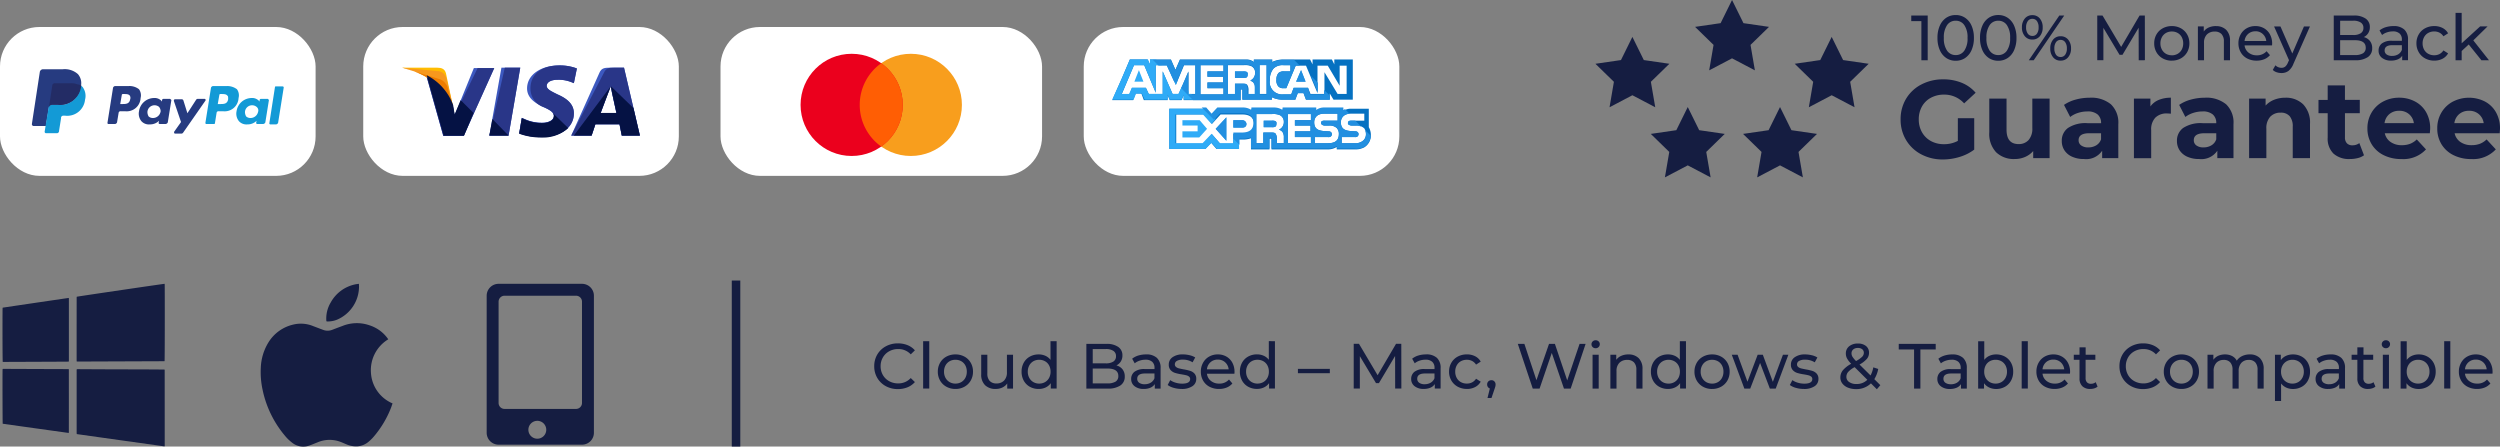 <svg xmlns="http://www.w3.org/2000/svg" width="380.166" height="67.906" viewBox="0 0 380.166 67.906">
  <rect x="0" y="0" width="380.166" height="67.906" fill="#808080" stroke="none"/>
  <g id="Group_33022" data-name="Group 33022" transform="translate(-762.527 -4550.773)">
    <rect id="Rectangle_23331" data-name="Rectangle 23331" width="47.992" height="22.638" rx="6" transform="translate(762.527 4554.878)" fill="#fff"/>
    <rect id="Rectangle_23332" data-name="Rectangle 23332" width="47.992" height="22.638" rx="6" transform="translate(817.763 4554.878)" fill="#fff"/>
    <rect id="Rectangle_23333" data-name="Rectangle 23333" width="48.897" height="22.638" rx="6" transform="translate(872.093 4554.878)" fill="#fff"/>
    <rect id="Rectangle_23334" data-name="Rectangle 23334" width="47.992" height="22.638" rx="6" transform="translate(927.328 4554.878)" fill="#fff"/>
    <path id="Path_13011" data-name="Path 13011" d="M-186.465-3.928a3.752,3.752,0,0,1-1.84-.451,3.322,3.322,0,0,1-1.286-1.243,3.444,3.444,0,0,1-.466-1.782,3.444,3.444,0,0,1,.466-1.782,3.313,3.313,0,0,1,1.291-1.243,3.78,3.78,0,0,1,1.845-.451,3.85,3.85,0,0,1,1.456.267,2.981,2.981,0,0,1,1.126.791l-.631.612a2.532,2.532,0,0,0-1.913-.806,2.771,2.771,0,0,0-1.369.34,2.464,2.464,0,0,0-.956.937,2.622,2.622,0,0,0-.345,1.335,2.622,2.622,0,0,0,.345,1.335,2.464,2.464,0,0,0,.956.937,2.771,2.771,0,0,0,1.369.34,2.537,2.537,0,0,0,1.913-.816l.631.612A3.02,3.02,0,0,1-185-4.2,3.826,3.826,0,0,1-186.465-3.928Zm3.845-7.282h.932v7.2h-.932Zm4.913,7.262a2.79,2.79,0,0,1-1.379-.34,2.464,2.464,0,0,1-.956-.937,2.66,2.66,0,0,1-.345-1.354,2.66,2.66,0,0,1,.345-1.354,2.43,2.43,0,0,1,.956-.932,2.822,2.822,0,0,1,1.379-.335,2.8,2.8,0,0,1,1.374.335,2.439,2.439,0,0,1,.951.932,2.66,2.66,0,0,1,.345,1.354,2.66,2.66,0,0,1-.345,1.354,2.473,2.473,0,0,1-.951.937A2.763,2.763,0,0,1-177.708-3.947Zm0-.816a1.737,1.737,0,0,0,.888-.228,1.61,1.61,0,0,0,.617-.641,1.957,1.957,0,0,0,.223-.947,1.957,1.957,0,0,0-.223-.947,1.577,1.577,0,0,0-.617-.636,1.767,1.767,0,0,0-.888-.223,1.767,1.767,0,0,0-.888.223,1.61,1.61,0,0,0-.621.636,1.924,1.924,0,0,0-.228.947,1.924,1.924,0,0,0,.228.947,1.644,1.644,0,0,0,.621.641A1.737,1.737,0,0,0-177.708-4.763Zm8.758-4.388v5.146h-.884v-.777a1.873,1.873,0,0,1-.743.617,2.317,2.317,0,0,1-1,.218,2.245,2.245,0,0,1-1.621-.568,2.215,2.215,0,0,1-.592-1.675V-9.151h.932V-6.3a1.6,1.6,0,0,0,.359,1.131,1.342,1.342,0,0,0,1.029.384,1.536,1.536,0,0,0,1.165-.447,1.753,1.753,0,0,0,.427-1.262v-2.66Zm6.631-2.058v7.2h-.893v-.816A2.018,2.018,0,0,1-164-4.17a2.437,2.437,0,0,1-1.049.223,2.7,2.7,0,0,1-1.34-.33,2.365,2.365,0,0,1-.927-.927,2.76,2.76,0,0,1-.335-1.374,2.733,2.733,0,0,1,.335-1.369,2.374,2.374,0,0,1,.927-.922,2.7,2.7,0,0,1,1.34-.33,2.465,2.465,0,0,1,1.019.209,1.979,1.979,0,0,1,.777.617v-2.835Zm-2.651,6.447a1.745,1.745,0,0,0,.883-.228,1.6,1.6,0,0,0,.621-.641,1.957,1.957,0,0,0,.223-.947,1.957,1.957,0,0,0-.223-.947,1.568,1.568,0,0,0-.621-.636,1.774,1.774,0,0,0-.883-.223,1.767,1.767,0,0,0-.888.223,1.609,1.609,0,0,0-.621.636,1.924,1.924,0,0,0-.228.947,1.924,1.924,0,0,0,.228.947,1.644,1.644,0,0,0,.621.641A1.737,1.737,0,0,0-164.969-4.763Zm11.738-2.767a1.74,1.74,0,0,1,.932.6,1.713,1.713,0,0,1,.34,1.092,1.571,1.571,0,0,1-.665,1.359,3.31,3.31,0,0,1-1.937.476H-157.8v-6.8h3.049a3.006,3.006,0,0,1,1.8.466,1.512,1.512,0,0,1,.636,1.291,1.679,1.679,0,0,1-.248.922A1.613,1.613,0,0,1-153.231-7.53Zm-3.6-2.486V-7.84h1.99a2.021,2.021,0,0,0,1.15-.277.921.921,0,0,0,.4-.811.921.921,0,0,0-.4-.811,2.021,2.021,0,0,0-1.15-.277Zm2.233,5.223a2.3,2.3,0,0,0,1.243-.272.946.946,0,0,0,.417-.854q0-1.136-1.66-1.136h-2.233v2.262Zm5.884-4.408a2.327,2.327,0,0,1,1.636.524,2.024,2.024,0,0,1,.568,1.563v3.107h-.883v-.68a1.473,1.473,0,0,1-.665.549,2.538,2.538,0,0,1-1.024.189,2.144,2.144,0,0,1-1.384-.417,1.339,1.339,0,0,1-.519-1.1,1.351,1.351,0,0,1,.5-1.092,2.44,2.44,0,0,1,1.573-.413h1.476v-.184a1.188,1.188,0,0,0-.35-.922,1.474,1.474,0,0,0-1.029-.32,2.725,2.725,0,0,0-.893.15,2.3,2.3,0,0,0-.738.4l-.388-.7a2.818,2.818,0,0,1,.951-.49A3.982,3.982,0,0,1-148.717-9.2Zm-.214,4.534a1.731,1.731,0,0,0,.922-.238,1.361,1.361,0,0,0,.563-.675V-6.3h-1.437q-1.184,0-1.184.8a.72.72,0,0,0,.3.612A1.376,1.376,0,0,0-148.93-4.666Zm5.621.718a4.313,4.313,0,0,1-1.214-.17,2.665,2.665,0,0,1-.913-.432l.388-.738a2.788,2.788,0,0,0,.825.388,3.4,3.4,0,0,0,.981.146q1.223,0,1.223-.7a.453.453,0,0,0-.165-.369,1.045,1.045,0,0,0-.413-.2q-.248-.063-.7-.141a6.9,6.9,0,0,1-1.015-.223,1.564,1.564,0,0,1-.675-.427,1.189,1.189,0,0,1-.282-.845,1.319,1.319,0,0,1,.583-1.121,2.609,2.609,0,0,1,1.563-.422,4.307,4.307,0,0,1,1.029.126,2.768,2.768,0,0,1,.845.34l-.4.738a2.677,2.677,0,0,0-1.486-.408,1.717,1.717,0,0,0-.9.194.586.586,0,0,0-.311.515.491.491,0,0,0,.175.4,1.105,1.105,0,0,0,.432.214q.257.068.723.155a7.849,7.849,0,0,1,1,.228,1.5,1.5,0,0,1,.655.413,1.15,1.15,0,0,1,.272.816,1.286,1.286,0,0,1-.6,1.112A2.82,2.82,0,0,1-143.309-3.947Zm8.039-2.6a2.672,2.672,0,0,1-.019.282h-4.175a1.616,1.616,0,0,0,.6,1.092,1.949,1.949,0,0,0,1.267.413,1.909,1.909,0,0,0,1.486-.621l.515.6a2.254,2.254,0,0,1-.869.621,3.024,3.024,0,0,1-1.16.214,3.039,3.039,0,0,1-1.447-.335,2.389,2.389,0,0,1-.976-.937,2.686,2.686,0,0,1-.345-1.359,2.728,2.728,0,0,1,.335-1.35,2.4,2.4,0,0,1,.922-.937,2.627,2.627,0,0,1,1.325-.335,2.574,2.574,0,0,1,1.316.335,2.352,2.352,0,0,1,.9.937A2.854,2.854,0,0,1-135.27-6.549Zm-2.544-1.864a1.611,1.611,0,0,0-1.121.408,1.644,1.644,0,0,0-.529,1.068h3.3A1.655,1.655,0,0,0-136.692-8,1.6,1.6,0,0,0-137.813-8.413Zm8.69-2.8v7.2h-.893v-.816a2.018,2.018,0,0,1-.786.651,2.437,2.437,0,0,1-1.049.223,2.7,2.7,0,0,1-1.34-.33,2.365,2.365,0,0,1-.927-.927,2.76,2.76,0,0,1-.335-1.374,2.733,2.733,0,0,1,.335-1.369,2.374,2.374,0,0,1,.927-.922,2.7,2.7,0,0,1,1.34-.33,2.465,2.465,0,0,1,1.019.209,1.979,1.979,0,0,1,.777.617v-2.835Zm-2.651,6.447a1.745,1.745,0,0,0,.884-.228,1.6,1.6,0,0,0,.621-.641,1.957,1.957,0,0,0,.223-.947,1.957,1.957,0,0,0-.223-.947,1.568,1.568,0,0,0-.621-.636,1.775,1.775,0,0,0-.884-.223,1.767,1.767,0,0,0-.888.223,1.61,1.61,0,0,0-.621.636,1.924,1.924,0,0,0-.228.947,1.924,1.924,0,0,0,.228.947,1.644,1.644,0,0,0,.621.641A1.737,1.737,0,0,0-131.774-4.763ZM-125.629-7h4.855v.651h-4.855Zm14.787,2.99-.01-4.952-2.456,4.126h-.447l-2.456-4.1v4.922h-.932v-6.8h.8l2.835,4.777,2.8-4.777h.8l.01,6.8Zm4.709-5.194a2.327,2.327,0,0,1,1.636.524,2.024,2.024,0,0,1,.568,1.563v3.107h-.884v-.68a1.473,1.473,0,0,1-.665.549,2.538,2.538,0,0,1-1.024.189,2.144,2.144,0,0,1-1.384-.417,1.339,1.339,0,0,1-.519-1.1,1.351,1.351,0,0,1,.5-1.092,2.44,2.44,0,0,1,1.573-.413h1.476v-.184a1.188,1.188,0,0,0-.35-.922,1.474,1.474,0,0,0-1.029-.32,2.725,2.725,0,0,0-.893.15,2.3,2.3,0,0,0-.738.4l-.388-.7a2.818,2.818,0,0,1,.952-.49A3.981,3.981,0,0,1-106.133-9.2Zm-.214,4.534a1.731,1.731,0,0,0,.922-.238,1.361,1.361,0,0,0,.563-.675V-6.3H-106.3q-1.185,0-1.184.8a.72.72,0,0,0,.3.612A1.376,1.376,0,0,0-106.347-4.666Zm6.418.718a2.858,2.858,0,0,1-1.4-.34,2.49,2.49,0,0,1-.966-.937,2.631,2.631,0,0,1-.35-1.354,2.631,2.631,0,0,1,.35-1.354,2.455,2.455,0,0,1,.966-.932,2.891,2.891,0,0,1,1.4-.335,2.693,2.693,0,0,1,1.248.282,2.006,2.006,0,0,1,.85.816l-.709.456a1.584,1.584,0,0,0-.6-.553,1.717,1.717,0,0,0-.8-.184,1.841,1.841,0,0,0-.908.223,1.591,1.591,0,0,0-.631.636,1.924,1.924,0,0,0-.228.947,1.944,1.944,0,0,0,.228.956,1.591,1.591,0,0,0,.631.636,1.841,1.841,0,0,0,.908.223,1.717,1.717,0,0,0,.8-.184,1.584,1.584,0,0,0,.6-.553l.709.447a2.036,2.036,0,0,1-.85.82A2.655,2.655,0,0,1-99.929-3.947Zm3.728-1.33a.6.6,0,0,1,.451.189.658.658,0,0,1,.18.471,1.157,1.157,0,0,1-.034.282q-.034.136-.131.417l-.456,1.35H-96.8l.359-1.447a.609.609,0,0,1-.3-.228.637.637,0,0,1-.112-.374.644.644,0,0,1,.184-.476A.632.632,0,0,1-96.2-5.277ZM-81.88-10.8l-2.272,6.8h-1.019l-1.854-5.427L-88.88-4.005h-1.039l-2.272-6.8h1l1.835,5.524,1.913-5.524h.893l1.874,5.554L-82.8-10.8Zm1.058,1.651h.932v5.146h-.932Zm.466-.99a.621.621,0,0,1-.451-.175.573.573,0,0,1-.18-.427.589.589,0,0,1,.18-.432.612.612,0,0,1,.451-.18.631.631,0,0,1,.451.17.558.558,0,0,1,.18.422.6.6,0,0,1-.18.442A.612.612,0,0,1-80.356-10.141Zm4.99.942a2.126,2.126,0,0,1,1.558.568,2.234,2.234,0,0,1,.578,1.665v2.961h-.932V-6.86a1.58,1.58,0,0,0-.359-1.126,1.351,1.351,0,0,0-1.029-.379,1.6,1.6,0,0,0-1.194.442,1.726,1.726,0,0,0-.437,1.267v2.651h-.932V-9.151h.893v.777a1.812,1.812,0,0,1,.762-.612A2.663,2.663,0,0,1-75.365-9.2Zm8.748-2.01v7.2h-.893v-.816a2.018,2.018,0,0,1-.786.651,2.437,2.437,0,0,1-1.049.223,2.7,2.7,0,0,1-1.34-.33,2.365,2.365,0,0,1-.927-.927,2.76,2.76,0,0,1-.335-1.374,2.733,2.733,0,0,1,.335-1.369,2.374,2.374,0,0,1,.927-.922,2.7,2.7,0,0,1,1.34-.33,2.465,2.465,0,0,1,1.019.209,1.979,1.979,0,0,1,.777.617v-2.835Zm-2.651,6.447a1.745,1.745,0,0,0,.884-.228,1.6,1.6,0,0,0,.621-.641,1.957,1.957,0,0,0,.223-.947,1.957,1.957,0,0,0-.223-.947,1.568,1.568,0,0,0-.621-.636,1.775,1.775,0,0,0-.884-.223,1.767,1.767,0,0,0-.888.223,1.61,1.61,0,0,0-.621.636,1.924,1.924,0,0,0-.228.947,1.924,1.924,0,0,0,.228.947,1.644,1.644,0,0,0,.621.641A1.737,1.737,0,0,0-69.268-4.763Zm6.622.816a2.79,2.79,0,0,1-1.379-.34,2.464,2.464,0,0,1-.956-.937,2.66,2.66,0,0,1-.345-1.354,2.66,2.66,0,0,1,.345-1.354,2.43,2.43,0,0,1,.956-.932A2.823,2.823,0,0,1-62.647-9.2a2.8,2.8,0,0,1,1.374.335,2.439,2.439,0,0,1,.951.932,2.66,2.66,0,0,1,.345,1.354,2.66,2.66,0,0,1-.345,1.354,2.474,2.474,0,0,1-.951.937A2.763,2.763,0,0,1-62.647-3.947Zm0-.816a1.737,1.737,0,0,0,.888-.228,1.611,1.611,0,0,0,.617-.641,1.957,1.957,0,0,0,.223-.947,1.957,1.957,0,0,0-.223-.947,1.577,1.577,0,0,0-.617-.636,1.767,1.767,0,0,0-.888-.223,1.767,1.767,0,0,0-.888.223,1.61,1.61,0,0,0-.621.636,1.924,1.924,0,0,0-.228.947,1.924,1.924,0,0,0,.228.947,1.644,1.644,0,0,0,.621.641A1.737,1.737,0,0,0-62.647-4.763Zm11.6-4.388-1.922,5.146h-.893l-1.485-3.9-1.5,3.9h-.893l-1.913-5.146h.884l1.5,4.1,1.553-4.1h.786l1.524,4.117,1.534-4.117Zm2.35,5.2a4.312,4.312,0,0,1-1.214-.17,2.665,2.665,0,0,1-.913-.432l.388-.738a2.788,2.788,0,0,0,.825.388,3.4,3.4,0,0,0,.981.146q1.223,0,1.223-.7a.453.453,0,0,0-.165-.369,1.045,1.045,0,0,0-.413-.2q-.248-.063-.7-.141A6.9,6.9,0,0,1-49.7-6.384a1.564,1.564,0,0,1-.675-.427,1.189,1.189,0,0,1-.282-.845,1.319,1.319,0,0,1,.583-1.121A2.609,2.609,0,0,1-48.51-9.2a4.306,4.306,0,0,1,1.029.126,2.768,2.768,0,0,1,.845.34l-.4.738A2.676,2.676,0,0,0-48.52-8.4a1.717,1.717,0,0,0-.9.194.586.586,0,0,0-.311.515.491.491,0,0,0,.175.4,1.105,1.105,0,0,0,.432.214q.257.068.723.155a7.85,7.85,0,0,1,1,.228,1.5,1.5,0,0,1,.655.413,1.149,1.149,0,0,1,.272.816,1.286,1.286,0,0,1-.6,1.112A2.82,2.82,0,0,1-48.695-3.947Zm11.107.049-.9-.9a3.135,3.135,0,0,1-2.272.874,3.194,3.194,0,0,1-1.223-.223,1.982,1.982,0,0,1-.85-.626,1.478,1.478,0,0,1-.306-.917,1.718,1.718,0,0,1,.383-1.1,4.44,4.44,0,0,1,1.267-.985,3.41,3.41,0,0,1-.631-.806,1.616,1.616,0,0,1-.184-.748,1.37,1.37,0,0,1,.5-1.107,2.016,2.016,0,0,1,1.335-.417,1.871,1.871,0,0,1,1.233.379,1.277,1.277,0,0,1,.456,1.039,1.414,1.414,0,0,1-.335.922,4.08,4.08,0,0,1-1.112.854L-38.549-6a4.327,4.327,0,0,0,.417-1.233l.748.243a4.493,4.493,0,0,1-.592,1.553l.913.913Zm-2.884-6.282a1.038,1.038,0,0,0-.714.228.76.76,0,0,0-.257.6.993.993,0,0,0,.141.5,3.82,3.82,0,0,0,.549.66,4.176,4.176,0,0,0,.927-.651.847.847,0,0,0,.257-.592.68.68,0,0,0-.238-.544A.991.991,0,0,0-40.471-10.18ZM-40.7-4.7a2.267,2.267,0,0,0,1.66-.641l-1.932-1.922a3.481,3.481,0,0,0-.976.723,1.151,1.151,0,0,0-.277.752.924.924,0,0,0,.422.786A1.857,1.857,0,0,0-40.7-4.7Zm8.767-5.253h-2.33V-10.8h5.622v.845h-2.33v5.952h-.961Zm5.816.757a2.327,2.327,0,0,1,1.636.524,2.024,2.024,0,0,1,.568,1.563v3.107H-24.8v-.68a1.473,1.473,0,0,1-.665.549,2.538,2.538,0,0,1-1.024.189,2.144,2.144,0,0,1-1.384-.417,1.339,1.339,0,0,1-.519-1.1,1.351,1.351,0,0,1,.5-1.092,2.44,2.44,0,0,1,1.573-.413h1.476v-.184a1.188,1.188,0,0,0-.35-.922,1.474,1.474,0,0,0-1.029-.32,2.725,2.725,0,0,0-.893.15,2.3,2.3,0,0,0-.738.4l-.388-.7a2.818,2.818,0,0,1,.951-.49A3.981,3.981,0,0,1-26.121-9.2Zm-.214,4.534a1.731,1.731,0,0,0,.922-.238,1.361,1.361,0,0,0,.563-.675V-6.3h-1.437q-1.184,0-1.184.8a.72.72,0,0,0,.3.612A1.376,1.376,0,0,0-26.335-4.666ZM-19.461-9.2a2.7,2.7,0,0,1,1.34.33,2.374,2.374,0,0,1,.927.922,2.733,2.733,0,0,1,.335,1.369A2.76,2.76,0,0,1-17.194-5.2a2.365,2.365,0,0,1-.927.927,2.7,2.7,0,0,1-1.34.33A2.437,2.437,0,0,1-20.51-4.17a2.018,2.018,0,0,1-.786-.651v.816h-.893v-7.2h.932v2.835a1.979,1.979,0,0,1,.777-.617A2.465,2.465,0,0,1-19.461-9.2Zm-.078,4.437a1.737,1.737,0,0,0,.888-.228,1.644,1.644,0,0,0,.621-.641,1.924,1.924,0,0,0,.228-.947,1.924,1.924,0,0,0-.228-.947,1.61,1.61,0,0,0-.621-.636,1.767,1.767,0,0,0-.888-.223,1.775,1.775,0,0,0-.884.223,1.568,1.568,0,0,0-.621.636,1.957,1.957,0,0,0-.223.947,1.957,1.957,0,0,0,.223.947,1.6,1.6,0,0,0,.621.641A1.745,1.745,0,0,0-19.539-4.763Zm3.971-6.447h.932v7.2h-.932Zm7.359,4.66a2.674,2.674,0,0,1-.019.282H-12.4a1.616,1.616,0,0,0,.6,1.092,1.949,1.949,0,0,0,1.267.413,1.909,1.909,0,0,0,1.485-.621l.515.6a2.254,2.254,0,0,1-.869.621,3.025,3.025,0,0,1-1.16.214,3.039,3.039,0,0,1-1.447-.335,2.389,2.389,0,0,1-.976-.937,2.686,2.686,0,0,1-.345-1.359A2.728,2.728,0,0,1-13-7.928a2.4,2.4,0,0,1,.922-.937A2.627,2.627,0,0,1-10.752-9.2a2.574,2.574,0,0,1,1.316.335,2.352,2.352,0,0,1,.9.937A2.854,2.854,0,0,1-8.208-6.549Zm-2.544-1.864a1.611,1.611,0,0,0-1.121.408A1.644,1.644,0,0,0-12.4-6.937h3.3A1.655,1.655,0,0,0-9.631-8,1.6,1.6,0,0,0-10.752-8.413Zm6.728,4.107a1.391,1.391,0,0,1-.5.267,2.109,2.109,0,0,1-.621.092,1.65,1.65,0,0,1-1.2-.417,1.594,1.594,0,0,1-.427-1.194V-8.384h-.874v-.767h.874v-1.126h.932v1.126h1.476v.767H-5.849V-5.6a.9.9,0,0,0,.209.641.777.777,0,0,0,.6.223,1.123,1.123,0,0,0,.728-.243Zm6.913.379a3.752,3.752,0,0,1-1.84-.451A3.322,3.322,0,0,1-.237-5.622,3.444,3.444,0,0,1-.7-7.4,3.444,3.444,0,0,1-.237-9.185a3.313,3.313,0,0,1,1.291-1.243A3.78,3.78,0,0,1,2.9-10.879a3.85,3.85,0,0,1,1.456.267,2.981,2.981,0,0,1,1.126.791l-.631.612a2.532,2.532,0,0,0-1.913-.806,2.771,2.771,0,0,0-1.369.34,2.464,2.464,0,0,0-.956.937A2.622,2.622,0,0,0,.268-7.4,2.622,2.622,0,0,0,.612-6.068a2.464,2.464,0,0,0,.956.937,2.771,2.771,0,0,0,1.369.34A2.537,2.537,0,0,0,4.85-5.607L5.481-5a3.02,3.02,0,0,1-1.131.8A3.826,3.826,0,0,1,2.889-3.928Zm5.835-.019a2.79,2.79,0,0,1-1.379-.34,2.464,2.464,0,0,1-.956-.937,2.66,2.66,0,0,1-.345-1.354,2.66,2.66,0,0,1,.345-1.354,2.43,2.43,0,0,1,.956-.932A2.823,2.823,0,0,1,8.724-9.2a2.8,2.8,0,0,1,1.374.335,2.439,2.439,0,0,1,.951.932,2.66,2.66,0,0,1,.345,1.354,2.66,2.66,0,0,1-.345,1.354,2.474,2.474,0,0,1-.951.937A2.763,2.763,0,0,1,8.724-3.947Zm0-.816a1.737,1.737,0,0,0,.888-.228,1.61,1.61,0,0,0,.617-.641,1.957,1.957,0,0,0,.223-.947,1.957,1.957,0,0,0-.223-.947,1.577,1.577,0,0,0-.617-.636,1.767,1.767,0,0,0-.888-.223,1.767,1.767,0,0,0-.888.223,1.61,1.61,0,0,0-.621.636,1.924,1.924,0,0,0-.228.947,1.924,1.924,0,0,0,.228.947,1.644,1.644,0,0,0,.621.641A1.737,1.737,0,0,0,8.724-4.763ZM19.122-9.2a2.09,2.09,0,0,1,1.539.563,2.254,2.254,0,0,1,.568,1.67v2.961H20.3V-6.86a1.623,1.623,0,0,0-.345-1.126,1.265,1.265,0,0,0-.985-.379,1.476,1.476,0,0,0-1.126.442,1.775,1.775,0,0,0-.417,1.267v2.651h-.932V-6.86a1.623,1.623,0,0,0-.345-1.126,1.265,1.265,0,0,0-.985-.379,1.476,1.476,0,0,0-1.126.442,1.775,1.775,0,0,0-.417,1.267v2.651h-.932V-9.151h.893v.767a1.806,1.806,0,0,1,.738-.607A2.471,2.471,0,0,1,15.355-9.2a2.278,2.278,0,0,1,1.068.243,1.687,1.687,0,0,1,.718.709,1.972,1.972,0,0,1,.811-.7A2.642,2.642,0,0,1,19.122-9.2Zm6.554,0a2.7,2.7,0,0,1,1.34.33,2.374,2.374,0,0,1,.927.922,2.733,2.733,0,0,1,.335,1.369A2.76,2.76,0,0,1,27.943-5.2a2.365,2.365,0,0,1-.927.927,2.7,2.7,0,0,1-1.34.33,2.385,2.385,0,0,1-1.015-.214,2.111,2.111,0,0,1-.782-.621v2.66h-.932V-9.151h.893v.816a1.979,1.979,0,0,1,.786-.646A2.483,2.483,0,0,1,25.676-9.2ZM25.6-4.763a1.737,1.737,0,0,0,.888-.228,1.644,1.644,0,0,0,.621-.641,1.924,1.924,0,0,0,.228-.947,1.924,1.924,0,0,0-.228-.947,1.61,1.61,0,0,0-.621-.636,1.767,1.767,0,0,0-.888-.223,1.719,1.719,0,0,0-.879.228,1.653,1.653,0,0,0-.621.636,1.9,1.9,0,0,0-.228.942,1.957,1.957,0,0,0,.223.947,1.6,1.6,0,0,0,.621.641A1.745,1.745,0,0,0,25.6-4.763Zm5.8-4.437a2.327,2.327,0,0,1,1.636.524A2.024,2.024,0,0,1,33.6-7.112v3.107h-.884v-.68a1.473,1.473,0,0,1-.665.549,2.538,2.538,0,0,1-1.024.189,2.144,2.144,0,0,1-1.384-.417,1.339,1.339,0,0,1-.519-1.1,1.351,1.351,0,0,1,.5-1.092,2.44,2.44,0,0,1,1.573-.413h1.476v-.184a1.188,1.188,0,0,0-.35-.922,1.474,1.474,0,0,0-1.029-.32,2.725,2.725,0,0,0-.893.15,2.3,2.3,0,0,0-.738.4l-.388-.7a2.818,2.818,0,0,1,.951-.49A3.981,3.981,0,0,1,31.395-9.2Zm-.214,4.534A1.731,1.731,0,0,0,32.1-4.9a1.361,1.361,0,0,0,.563-.675V-6.3H31.23q-1.184,0-1.184.8a.72.72,0,0,0,.3.612A1.376,1.376,0,0,0,31.181-4.666Zm7.039.359a1.391,1.391,0,0,1-.5.267,2.109,2.109,0,0,1-.621.092,1.65,1.65,0,0,1-1.2-.417,1.594,1.594,0,0,1-.427-1.194V-8.384h-.874v-.767h.874v-1.126h.932v1.126h1.476v.767H36.395V-5.6a.9.9,0,0,0,.209.641.777.777,0,0,0,.6.223,1.123,1.123,0,0,0,.728-.243Zm1.126-4.845h.932v5.146h-.932Zm.466-.99a.621.621,0,0,1-.451-.175.573.573,0,0,1-.18-.427.589.589,0,0,1,.18-.432.612.612,0,0,1,.451-.18.631.631,0,0,1,.451.17.558.558,0,0,1,.18.422.6.6,0,0,1-.18.442A.612.612,0,0,1,39.812-10.141Zm4.971.942a2.7,2.7,0,0,1,1.34.33,2.374,2.374,0,0,1,.927.922,2.733,2.733,0,0,1,.335,1.369A2.76,2.76,0,0,1,47.05-5.2a2.365,2.365,0,0,1-.927.927,2.7,2.7,0,0,1-1.34.33,2.437,2.437,0,0,1-1.049-.223,2.018,2.018,0,0,1-.786-.651v.816h-.893v-7.2h.932v2.835a1.979,1.979,0,0,1,.777-.617A2.465,2.465,0,0,1,44.783-9.2Zm-.078,4.437a1.737,1.737,0,0,0,.888-.228,1.644,1.644,0,0,0,.621-.641,1.924,1.924,0,0,0,.228-.947,1.924,1.924,0,0,0-.228-.947,1.61,1.61,0,0,0-.621-.636,1.767,1.767,0,0,0-.888-.223,1.775,1.775,0,0,0-.884.223,1.568,1.568,0,0,0-.621.636,1.957,1.957,0,0,0-.223.947,1.957,1.957,0,0,0,.223.947,1.6,1.6,0,0,0,.621.641A1.745,1.745,0,0,0,44.706-4.763Zm3.971-6.447h.932v7.2h-.932Zm7.359,4.66a2.674,2.674,0,0,1-.019.282H51.842a1.616,1.616,0,0,0,.6,1.092,1.949,1.949,0,0,0,1.267.413,1.909,1.909,0,0,0,1.485-.621l.515.6a2.254,2.254,0,0,1-.869.621,3.024,3.024,0,0,1-1.16.214,3.039,3.039,0,0,1-1.447-.335,2.389,2.389,0,0,1-.976-.937,2.686,2.686,0,0,1-.345-1.359,2.728,2.728,0,0,1,.335-1.35,2.4,2.4,0,0,1,.922-.937A2.627,2.627,0,0,1,53.492-9.2a2.574,2.574,0,0,1,1.316.335,2.352,2.352,0,0,1,.9.937A2.854,2.854,0,0,1,56.036-6.549ZM53.492-8.413a1.611,1.611,0,0,0-1.121.408,1.644,1.644,0,0,0-.529,1.068h3.3A1.655,1.655,0,0,0,54.614-8,1.6,1.6,0,0,0,53.492-8.413Z" transform="translate(1085.525 4613.868)" fill="#151d41"/>
    <g id="Group_26358" data-name="Group 26358" transform="translate(1005.136 4550.773)">
      <g id="Group_581" data-name="Group 581" transform="translate(46.412 1.957)">
        <path id="Path_3311" data-name="Path 3311" d="M-66.2-10.722v6.8h-.961V-9.878H-68.7v-.845Zm4.262,6.874a2.544,2.544,0,0,1-1.432-.413,2.766,2.766,0,0,1-.985-1.2,4.455,4.455,0,0,1-.359-1.864,4.455,4.455,0,0,1,.359-1.864,2.766,2.766,0,0,1,.985-1.2A2.544,2.544,0,0,1-61.94-10.8a2.527,2.527,0,0,1,1.422.413,2.767,2.767,0,0,1,.985,1.2,4.455,4.455,0,0,1,.359,1.864,4.455,4.455,0,0,1-.359,1.864,2.767,2.767,0,0,1-.985,1.2A2.527,2.527,0,0,1-61.94-3.848Zm0-.864a1.54,1.54,0,0,0,1.306-.67,3.257,3.257,0,0,0,.49-1.942,3.257,3.257,0,0,0-.49-1.942,1.54,1.54,0,0,0-1.306-.67,1.549,1.549,0,0,0-1.316.67,3.257,3.257,0,0,0-.49,1.942,3.257,3.257,0,0,0,.49,1.942A1.549,1.549,0,0,0-61.94-4.712Zm6.476.864A2.544,2.544,0,0,1-56.9-4.261a2.767,2.767,0,0,1-.985-1.2,4.455,4.455,0,0,1-.359-1.864,4.455,4.455,0,0,1,.359-1.864,2.767,2.767,0,0,1,.985-1.2,2.544,2.544,0,0,1,1.432-.413,2.527,2.527,0,0,1,1.422.413,2.767,2.767,0,0,1,.985,1.2A4.455,4.455,0,0,1-52.7-7.324a4.455,4.455,0,0,1-.359,1.864,2.767,2.767,0,0,1-.985,1.2A2.527,2.527,0,0,1-55.464-3.848Zm0-.864a1.54,1.54,0,0,0,1.306-.67,3.257,3.257,0,0,0,.49-1.942,3.257,3.257,0,0,0-.49-1.942,1.54,1.54,0,0,0-1.306-.67,1.549,1.549,0,0,0-1.316.67,3.257,3.257,0,0,0-.49,1.942,3.257,3.257,0,0,0,.49,1.942A1.549,1.549,0,0,0-55.464-4.712Zm5.175-2.359a1.43,1.43,0,0,1-1.146-.515,2,2,0,0,1-.437-1.34,2,2,0,0,1,.437-1.34,1.43,1.43,0,0,1,1.146-.515,1.422,1.422,0,0,1,1.141.51,2.009,2.009,0,0,1,.432,1.345,2.009,2.009,0,0,1-.432,1.345A1.422,1.422,0,0,1-50.289-7.072Zm4.1-3.651h.748l-4.641,6.8h-.748Zm-4.1,3.1a.818.818,0,0,0,.7-.345,1.591,1.591,0,0,0,.252-.956,1.591,1.591,0,0,0-.252-.956.818.818,0,0,0-.7-.345.818.818,0,0,0-.694.35,1.573,1.573,0,0,0-.257.951,1.573,1.573,0,0,0,.257.951A.818.818,0,0,0-50.289-7.625Zm4.3,3.757a1.422,1.422,0,0,1-1.141-.51,2.009,2.009,0,0,1-.432-1.345,2.009,2.009,0,0,1,.432-1.345,1.422,1.422,0,0,1,1.141-.51,1.43,1.43,0,0,1,1.146.515,2,2,0,0,1,.437,1.34,2,2,0,0,1-.437,1.34A1.43,1.43,0,0,1-45.988-3.868Zm0-.553a.818.818,0,0,0,.694-.35,1.573,1.573,0,0,0,.257-.951,1.573,1.573,0,0,0-.257-.951.818.818,0,0,0-.694-.35.818.818,0,0,0-.7.345,1.591,1.591,0,0,0-.252.956,1.591,1.591,0,0,0,.252.956A.818.818,0,0,0-45.988-4.421Zm11.874.5-.01-4.952L-36.58-4.751h-.447l-2.456-4.1v4.922h-.932v-6.8h.8l2.835,4.777,2.8-4.777h.8l.01,6.8Zm5.039.058a2.79,2.79,0,0,1-1.379-.34,2.464,2.464,0,0,1-.956-.937A2.66,2.66,0,0,1-31.755-6.5a2.66,2.66,0,0,1,.345-1.354,2.43,2.43,0,0,1,.956-.932,2.823,2.823,0,0,1,1.379-.335,2.8,2.8,0,0,1,1.374.335,2.439,2.439,0,0,1,.951.932A2.66,2.66,0,0,1-26.405-6.5a2.66,2.66,0,0,1-.345,1.354,2.474,2.474,0,0,1-.951.937A2.763,2.763,0,0,1-29.075-3.868Zm0-.816a1.737,1.737,0,0,0,.888-.228,1.611,1.611,0,0,0,.617-.641,1.957,1.957,0,0,0,.223-.947,1.957,1.957,0,0,0-.223-.947,1.577,1.577,0,0,0-.617-.636,1.767,1.767,0,0,0-.888-.223,1.767,1.767,0,0,0-.888.223,1.61,1.61,0,0,0-.621.636,1.924,1.924,0,0,0-.228.947,1.924,1.924,0,0,0,.228.947,1.644,1.644,0,0,0,.621.641A1.737,1.737,0,0,0-29.075-4.683Zm6.709-4.437a2.126,2.126,0,0,1,1.558.568,2.234,2.234,0,0,1,.578,1.665v2.961h-.932V-6.78a1.58,1.58,0,0,0-.359-1.126,1.351,1.351,0,0,0-1.029-.379,1.6,1.6,0,0,0-1.194.442,1.726,1.726,0,0,0-.437,1.267v2.651h-.932V-9.072h.893v.777a1.812,1.812,0,0,1,.762-.612A2.663,2.663,0,0,1-22.366-9.12Zm8.544,2.651a2.671,2.671,0,0,1-.019.282h-4.175a1.616,1.616,0,0,0,.6,1.092,1.949,1.949,0,0,0,1.267.413A1.909,1.909,0,0,0-14.667-5.3l.515.6a2.254,2.254,0,0,1-.869.621,3.025,3.025,0,0,1-1.16.214A3.039,3.039,0,0,1-17.628-4.2,2.389,2.389,0,0,1-18.6-5.14,2.686,2.686,0,0,1-18.949-6.5a2.728,2.728,0,0,1,.335-1.35,2.4,2.4,0,0,1,.922-.937,2.627,2.627,0,0,1,1.325-.335,2.574,2.574,0,0,1,1.316.335,2.352,2.352,0,0,1,.9.937A2.854,2.854,0,0,1-13.822-6.47Zm-2.544-1.864a1.611,1.611,0,0,0-1.121.408,1.644,1.644,0,0,0-.529,1.068h3.3a1.655,1.655,0,0,0-.529-1.063A1.6,1.6,0,0,0-16.366-8.334Zm8.291-.738-2.5,5.66A2.553,2.553,0,0,1-11.342-2.3a1.762,1.762,0,0,1-1.063.32,2.247,2.247,0,0,1-.733-.121,1.5,1.5,0,0,1-.587-.354l.4-.7a1.3,1.3,0,0,0,.922.379.89.89,0,0,0,.568-.18,1.532,1.532,0,0,0,.413-.617l.165-.359-2.272-5.136h.971l1.8,4.117,1.777-4.117ZM.12-7.45a1.741,1.741,0,0,1,.932.6,1.713,1.713,0,0,1,.34,1.092A1.571,1.571,0,0,1,.727-4.4a3.31,3.31,0,0,1-1.937.476H-4.453v-6.8H-1.4a3.006,3.006,0,0,1,1.8.466,1.511,1.511,0,0,1,.636,1.291,1.679,1.679,0,0,1-.248.922A1.613,1.613,0,0,1,.12-7.45Zm-3.6-2.486v2.175h1.99A2.021,2.021,0,0,0-.341-8.038a.921.921,0,0,0,.4-.811.921.921,0,0,0-.4-.811,2.021,2.021,0,0,0-1.151-.277Zm2.233,5.223A2.3,2.3,0,0,0-.007-4.984a.946.946,0,0,0,.417-.854q0-1.136-1.66-1.136H-3.482v2.262ZM4.634-9.12A2.327,2.327,0,0,1,6.27-8.6a2.024,2.024,0,0,1,.568,1.563v3.107H5.955v-.68a1.473,1.473,0,0,1-.665.549,2.538,2.538,0,0,1-1.024.189,2.144,2.144,0,0,1-1.384-.417,1.339,1.339,0,0,1-.519-1.1,1.351,1.351,0,0,1,.5-1.092A2.44,2.44,0,0,1,4.43-6.887H5.906v-.184a1.188,1.188,0,0,0-.35-.922,1.474,1.474,0,0,0-1.029-.32,2.725,2.725,0,0,0-.893.15,2.3,2.3,0,0,0-.738.4l-.388-.7a2.818,2.818,0,0,1,.951-.49A3.981,3.981,0,0,1,4.634-9.12ZM4.421-4.586a1.731,1.731,0,0,0,.922-.238A1.361,1.361,0,0,0,5.906-5.5v-.718H4.469q-1.184,0-1.184.8a.72.72,0,0,0,.3.612A1.376,1.376,0,0,0,4.421-4.586Zm6.418.718a2.858,2.858,0,0,1-1.4-.34,2.49,2.49,0,0,1-.966-.937A2.631,2.631,0,0,1,8.12-6.5a2.631,2.631,0,0,1,.35-1.354,2.456,2.456,0,0,1,.966-.932,2.891,2.891,0,0,1,1.4-.335,2.693,2.693,0,0,1,1.248.282,2.005,2.005,0,0,1,.85.816l-.709.456a1.583,1.583,0,0,0-.6-.553,1.717,1.717,0,0,0-.8-.184,1.841,1.841,0,0,0-.908.223,1.591,1.591,0,0,0-.631.636,1.924,1.924,0,0,0-.228.947,1.944,1.944,0,0,0,.228.956,1.591,1.591,0,0,0,.631.636,1.841,1.841,0,0,0,.908.223,1.717,1.717,0,0,0,.8-.184,1.583,1.583,0,0,0,.6-.553l.709.447a2.036,2.036,0,0,1-.85.82A2.655,2.655,0,0,1,10.838-3.868Zm5.233-2.456L15-5.334v1.408h-.932v-7.2H15v4.621l2.806-2.563h1.126L16.771-6.945l2.379,3.019H18ZM-61.616,4.886h2.491V9.665a7.116,7.116,0,0,1-2.221,1.111,8.624,8.624,0,0,1-2.541.387,6.886,6.886,0,0,1-3.3-.783,5.825,5.825,0,0,1-2.3-2.171,5.981,5.981,0,0,1-.833-3.139,5.981,5.981,0,0,1,.833-3.139A5.8,5.8,0,0,1-67.17-.238a7.021,7.021,0,0,1,3.332-.783,7.292,7.292,0,0,1,2.81.522,5.569,5.569,0,0,1,2.12,1.515l-1.75,1.616A4.048,4.048,0,0,0-63.7,1.3a4.157,4.157,0,0,0-2,.471A3.381,3.381,0,0,0-67.069,3.1a3.913,3.913,0,0,0-.488,1.969,3.879,3.879,0,0,0,.488,1.952,3.452,3.452,0,0,0,1.355,1.338,4.015,4.015,0,0,0,1.977.48,4.419,4.419,0,0,0,2.12-.5Zm13.951-2.979v9.054h-2.491V9.884a3.482,3.482,0,0,1-1.245.9,3.918,3.918,0,0,1-1.565.311,3.856,3.856,0,0,1-2.827-1.027,4.092,4.092,0,0,1-1.043-3.046V1.907h2.625V6.636q0,2.188,1.834,2.188a1.972,1.972,0,0,0,1.515-.614,2.591,2.591,0,0,0,.572-1.826V1.907Zm6.092-.135a4.712,4.712,0,0,1,3.231,1,3.832,3.832,0,0,1,1.128,3.021v5.166h-2.457V9.834a2.926,2.926,0,0,1-2.76,1.262,4.283,4.283,0,0,1-1.809-.353,2.7,2.7,0,0,1-1.17-.976,2.54,2.54,0,0,1-.4-1.414,2.359,2.359,0,0,1,.951-1.986,4.845,4.845,0,0,1,2.937-.724h2.087a1.673,1.673,0,0,0-.522-1.321,2.3,2.3,0,0,0-1.565-.463,4.57,4.57,0,0,0-1.422.227,3.762,3.762,0,0,0-1.186.614l-.942-1.834A5.686,5.686,0,0,1-43.7,2.059,7.953,7.953,0,0,1-41.573,1.773Zm-.2,7.556a2.286,2.286,0,0,0,1.195-.311,1.7,1.7,0,0,0,.74-.917V7.175h-1.8q-1.616,0-1.616,1.06a.944.944,0,0,0,.4.8A1.781,1.781,0,0,0-41.775,9.329ZM-32.334,3.1a2.919,2.919,0,0,1,1.271-.993,4.716,4.716,0,0,1,1.843-.337V4.2q-.438-.034-.589-.034a2.406,2.406,0,0,0-1.767.631,2.551,2.551,0,0,0-.639,1.893v4.275h-2.625V1.907h2.508Zm8.28-1.329a4.712,4.712,0,0,1,3.231,1A3.832,3.832,0,0,1-19.7,5.795v5.166h-2.457V9.834a2.926,2.926,0,0,1-2.76,1.262,4.283,4.283,0,0,1-1.809-.353,2.7,2.7,0,0,1-1.17-.976,2.54,2.54,0,0,1-.4-1.414,2.359,2.359,0,0,1,.951-1.986,4.845,4.845,0,0,1,2.937-.724h2.087a1.673,1.673,0,0,0-.522-1.321,2.3,2.3,0,0,0-1.565-.463,4.57,4.57,0,0,0-1.422.227,3.762,3.762,0,0,0-1.186.614l-.942-1.834a5.686,5.686,0,0,1,1.775-.808A7.953,7.953,0,0,1-24.054,1.773Zm-.2,7.556a2.286,2.286,0,0,0,1.195-.311,1.7,1.7,0,0,0,.74-.917V7.175h-1.8q-1.616,0-1.616,1.06a.944.944,0,0,0,.4.8A1.781,1.781,0,0,0-24.256,9.329ZM-11.82,1.773A3.726,3.726,0,0,1-9.1,2.782a4,4,0,0,1,1.035,3v5.183h-2.625V6.182a2.36,2.36,0,0,0-.471-1.607,1.728,1.728,0,0,0-1.363-.53,2.089,2.089,0,0,0-1.582.614A2.543,2.543,0,0,0-14.7,6.485v4.476h-2.625V1.907h2.508v1.06a3.481,3.481,0,0,1,1.3-.884A4.515,4.515,0,0,1-11.82,1.773ZM.146,10.524a2.7,2.7,0,0,1-.951.429,4.807,4.807,0,0,1-1.186.143,3.525,3.525,0,0,1-2.5-.825,3.155,3.155,0,0,1-.884-2.423V4.129h-1.4V2.109h1.4V-.1h2.625v2.2H-.494V4.129H-2.749V7.814a1.236,1.236,0,0,0,.295.884,1.092,1.092,0,0,0,.833.311,1.687,1.687,0,0,0,1.06-.337ZM10.209,6.468q0,.05-.05.707H3.309A2.133,2.133,0,0,0,4.185,8.5,2.9,2.9,0,0,0,5.9,8.992a3.476,3.476,0,0,0,1.254-.21,3.037,3.037,0,0,0,1.018-.665l1.4,1.515A4.694,4.694,0,0,1,5.834,11.1a5.91,5.91,0,0,1-2.709-.6A4.379,4.379,0,0,1,1.307,8.841,4.567,4.567,0,0,1,.667,6.434a4.627,4.627,0,0,1,.631-2.4A4.421,4.421,0,0,1,3.032,2.37a5.089,5.089,0,0,1,2.465-.6A5.049,5.049,0,0,1,7.9,2.345,4.176,4.176,0,0,1,9.6,3.986,4.893,4.893,0,0,1,10.209,6.468Zm-4.7-2.709a2.261,2.261,0,0,0-1.5.5,2.149,2.149,0,0,0-.74,1.38h4.46a2.171,2.171,0,0,0-.74-1.372A2.213,2.213,0,0,0,5.514,3.758ZM20.828,6.468q0,.05-.05.707H13.928A2.133,2.133,0,0,0,14.8,8.5a2.9,2.9,0,0,0,1.717.488,3.476,3.476,0,0,0,1.254-.21,3.037,3.037,0,0,0,1.018-.665l1.4,1.515A4.694,4.694,0,0,1,16.453,11.1a5.91,5.91,0,0,1-2.709-.6,4.379,4.379,0,0,1-1.818-1.658,4.567,4.567,0,0,1-.639-2.407,4.627,4.627,0,0,1,.631-2.4A4.421,4.421,0,0,1,13.651,2.37a5.367,5.367,0,0,1,4.872-.025,4.176,4.176,0,0,1,1.691,1.641A4.893,4.893,0,0,1,20.828,6.468Zm-4.7-2.709a2.261,2.261,0,0,0-1.5.5,2.149,2.149,0,0,0-.74,1.38h4.46a2.171,2.171,0,0,0-.74-1.372A2.213,2.213,0,0,0,16.133,3.758Z" transform="translate(70.317 11.13)" fill="#151d41"/>
      </g>
      <g id="Group_583" data-name="Group 583">
        <g id="Group_582" data-name="Group 582">
          <path id="Path_1235" data-name="Path 1235" d="M605.954,335.525l1.738,3.521,3.885.565-2.812,2.741.664,3.87-3.475-1.827-3.475,1.827.664-3.87-2.812-2.741,3.885-.565Z" transform="translate(-585.178 -335.525)" fill="#151d41"/>
          <path id="Path_1550" data-name="Path 1550" d="M605.954,335.525l1.738,3.521,3.885.565-2.812,2.741.664,3.87-3.475-1.827-3.475,1.827.664-3.87-2.812-2.741,3.885-.565Z" transform="translate(-600.331 -329.912)" fill="#151d41"/>
          <path id="Path_1552" data-name="Path 1552" d="M605.954,335.525l1.738,3.521,3.885.565-2.812,2.741.664,3.87-3.475-1.827-3.475,1.827.664-3.87-2.812-2.741,3.885-.565Z" transform="translate(-591.912 -319.249)" fill="#151d41"/>
          <path id="Path_1553" data-name="Path 1553" d="M605.954,335.525l1.738,3.521,3.885.565-2.812,2.741.664,3.87-3.475-1.827-3.475,1.827.664-3.87-2.812-2.741,3.885-.565Z" transform="translate(-577.882 -319.249)" fill="#151d41"/>
          <path id="Path_1551" data-name="Path 1551" d="M605.954,335.525l1.738,3.521,3.885.565-2.812,2.741.664,3.87-3.475-1.827-3.475,1.827.664-3.87-2.812-2.741,3.885-.565Z" transform="translate(-570.025 -329.912)" fill="#151d41"/>
        </g>
      </g>
    </g>
    <path id="Path_13010" data-name="Path 13010" d="M426.27,5106.188H413.587a1.811,1.811,0,0,0-1.812,1.811v20.837a1.811,1.811,0,0,0,1.812,1.812H426.27a1.811,1.811,0,0,0,1.812-1.812V5108A1.811,1.811,0,0,0,426.27,5106.188Zm-6.794,23.553a1.359,1.359,0,1,1,1.359-1.358A1.359,1.359,0,0,1,419.475,5129.741Zm6.794-5.436a.906.906,0,0,1-.906.906H414.493a.906.906,0,0,1-.906-.906v-15.4a.906.906,0,0,1,.906-.907h10.871a.907.907,0,0,1,.906.907Z" transform="translate(424.759 -512.256)" fill="#151d41"/>
    <g id="Group_26356" data-name="Group 26356" transform="translate(802.165 4593.932)">
      <path id="Path_1656" data-name="Path 1656" d="M202.966,5077.631c-.064.189-.129.389-.2.588a15.279,15.279,0,0,1-2.679,4.5,6.193,6.193,0,0,1-.735.724,2.9,2.9,0,0,1-1.812.729,3.7,3.7,0,0,1-1.5-.271c-.349-.143-.691-.3-1.043-.431a4.661,4.661,0,0,0-3.415.085c-.407.158-.806.338-1.223.478a2.722,2.722,0,0,1-2.672-.424,6.74,6.74,0,0,1-1.172-1.158,15.845,15.845,0,0,1-3.309-6.873,12.558,12.558,0,0,1-.275-3.339,7.9,7.9,0,0,1,1.115-3.794,6.01,6.01,0,0,1,3.861-2.8,4.891,4.891,0,0,1,2.957.229q.762.292,1.524.577a1.919,1.919,0,0,0,1.406,0c.521-.2,1.04-.4,1.562-.588a5.829,5.829,0,0,1,4.132-.089,5.447,5.447,0,0,1,2.774,2.043l.051.077a5.478,5.478,0,0,0-2.632,5.075,5.388,5.388,0,0,0,3.285,4.671Zm-9.927-12.452a3.754,3.754,0,0,0,1.507-.277,5.5,5.5,0,0,0,3.323-4.993c0-.142-.01-.289-.017-.453-.226.035-.434.05-.633.1a5.526,5.526,0,0,0-3.662,2.751,4.72,4.72,0,0,0-.66,2.744c0,.1.043.131.142.131Zm0,0" transform="translate(-182.911 -5059.456)" fill="#151d41"/>
    </g>
    <g id="Group_26357" data-name="Group 26357" transform="translate(762.907 4593.932)">
      <path id="Path_1657" data-name="Path 1657" d="M-81.514,5154.463a1.391,1.391,0,0,1-.006-.153q0-4.663.006-9.321a.819.819,0,0,1,.017-.257c.806-.142,13.17-1.963,13.355-1.963l.017.149c.022,2.373.011,11.392-.021,11.606a.633.633,0,0,1-.111.017h-.674l-12.313.049a1.062,1.062,0,0,1-.258-.011.8.8,0,0,1-.011-.116Zm13.362,1.361a.42.42,0,0,0-.2-.017c-.9-.011-1.792-.017-2.692-.021q-3.56-.01-7.133-.021-1.554-.011-3.109-.019a.471.471,0,0,0-.213.019.787.787,0,0,0-.017.229v9.511c.006.036.017.073.022.116q6.653.938,13.3,1.865a.281.281,0,0,0,.059-.011.366.366,0,0,0,.011-.077q0-5.766-.006-11.536c.006-.012-.01-.021-.016-.038Zm-14.617-.084q-4.969-.014-9.936-.038c-.016,0-.032.012-.059.017-.006.026-.011.06-.017.094-.022.52-.006,8.044.021,8.234q4.986.7,9.968,1.392a.35.35,0,0,0,.072,0,.162.162,0,0,0,.017-.059q.006-4.787,0-9.567a.282.282,0,0,0-.016-.056.415.415,0,0,0-.055-.017Zm.015-10.822q-4.893.716-9.78,1.442a1.981,1.981,0,0,0-.236.044c0,.054-.011.1-.011.153-.022,1.925-.011,7.869.027,8.088h.215q4.67-.017,9.337-.039c.121,0,.247,0,.368-.006a.79.79,0,0,0,.136-.021v-9.573a.264.264,0,0,0-.016-.071.078.078,0,0,0-.039-.017Zm0,0" transform="translate(92.792 -5142.769)" fill="#151d41"/>
    </g>
    <rect id="Rectangle_23335" data-name="Rectangle 23335" width="1.295" height="25.243" transform="translate(873.806 4593.436)" fill="#151d41"/>
    <g id="paypal_1_" data-name="paypal (1)" transform="translate(767.374 4561.305)">
      <path id="Path_7304" data-name="Path 7304" d="M350.422,221.2h-2.067a.4.4,0,0,0-.3.243l-.851,5.35a.161.161,0,0,0,.182.182h1.094a.161.161,0,0,0,.182-.182l.243-1.52a.278.278,0,0,1,.3-.243h.669a2.118,2.118,0,0,0,2.371-2.006,1.594,1.594,0,0,0-.243-1.337,2.452,2.452,0,0,0-1.581-.486m.243,2.006c-.122.729-.669.729-1.216.729h-.365l.243-1.4c0-.061.061-.122.182-.122h.122c.365,0,.73,0,.912.243.122.061.122.243.122.547" transform="translate(-320.816 -218.647)" fill="#139ad6"/>
      <g id="Group_10615" data-name="Group 10615" transform="translate(11.49 2.553)">
        <path id="Path_7305" data-name="Path 7305" d="M154.422,221.2h-2.067a.4.4,0,0,0-.3.243l-.851,5.35a.161.161,0,0,0,.182.182h.973a.4.4,0,0,0,.3-.243l.243-1.459a.278.278,0,0,1,.3-.243h.669a2.118,2.118,0,0,0,2.371-2.006,1.594,1.594,0,0,0-.243-1.337,2.337,2.337,0,0,0-1.581-.486m.243,2.006c-.122.729-.669.729-1.216.729h-.3l.243-1.4c0-.061.061-.122.182-.122h.122c.365,0,.73,0,.912.243a.651.651,0,0,1,.061.547" transform="translate(-151.2 -221.2)" fill="#263b80"/>
        <path id="Path_7306" data-name="Path 7306" d="M218.618,245.322h-.973c-.061,0-.182.061-.182.122l-.061.3-.061-.122a1.43,1.43,0,0,0-1.155-.426,2.336,2.336,0,0,0-2.249,2.006,1.812,1.812,0,0,0,.365,1.52,1.532,1.532,0,0,0,1.277.486,1.943,1.943,0,0,0,1.4-.547l-.061.3a.161.161,0,0,0,.182.182h.912a.4.4,0,0,0,.3-.243l.547-3.4c-.061-.061-.182-.182-.243-.182m-1.4,1.945a1.176,1.176,0,0,1-1.155.973A.972.972,0,0,1,215.4,248a1.3,1.3,0,0,1-.182-.73,1.084,1.084,0,0,1,1.763-.729,1.061,1.061,0,0,1,.243.729" transform="translate(-209.134 -243.376)" fill="#263b80"/>
      </g>
      <path id="Path_7307" data-name="Path 7307" d="M413.818,245.322h-.973c-.061,0-.182.061-.182.122l-.061.3-.061-.122a1.43,1.43,0,0,0-1.155-.426,2.336,2.336,0,0,0-2.249,2.006,1.812,1.812,0,0,0,.365,1.52,1.532,1.532,0,0,0,1.277.486,1.943,1.943,0,0,0,1.4-.547l-.061.3a.161.161,0,0,0,.182.182h.912a.4.4,0,0,0,.3-.243l.547-3.4c-.061-.061-.122-.182-.243-.182m-1.4,1.945a1.176,1.176,0,0,1-1.155.973A.972.972,0,0,1,410.6,248a1.3,1.3,0,0,1-.182-.73,1.084,1.084,0,0,1,1.763-.729.7.7,0,0,1,.243.729" transform="translate(-378.011 -240.823)" fill="#139ad6"/>
      <path id="Path_7308" data-name="Path 7308" d="M288.681,246.8h-1.033a.316.316,0,0,0-.243.122l-1.337,2.067-.608-1.945a.281.281,0,0,0-.3-.182h-.973c-.122,0-.182.122-.182.243l1.094,3.222-1.034,1.459c-.061.122,0,.3.122.3h.973a.316.316,0,0,0,.243-.122l3.344-4.8c.182-.182.061-.365-.061-.365" transform="translate(-262.418 -242.301)" fill="#263b80"/>
      <path id="Path_7309" data-name="Path 7309" d="M476.051,221.832,475.2,227.3a.161.161,0,0,0,.182.182h.851a.4.4,0,0,0,.3-.243l.851-5.35a.161.161,0,0,0-.182-.182h-.973c-.061-.061-.122,0-.182.122" transform="translate(-439.089 -219.096)" fill="#139ad6"/>
      <path id="Path_7310" data-name="Path 7310" d="M6.991,188.33a3,3,0,0,0-2.31-.73H1.641a.522.522,0,0,0-.426.365L0,195.929a.278.278,0,0,0,.243.3H2.128l.486-2.979v.122a.521.521,0,0,1,.426-.365h.912a3.21,3.21,0,0,0,3.526-2.736v-.182h0a2.123,2.123,0,0,0-.486-1.763" transform="translate(0 -187.6)" fill="#263b80"/>
      <path id="Path_7311" data-name="Path 7311" d="M31.071,220.4h0v.182a3.164,3.164,0,0,1-3.526,2.736h-.912a.522.522,0,0,0-.426.365l-.608,3.708a.223.223,0,0,0,.243.243h1.581a.34.34,0,0,0,.365-.3v-.061l.3-1.885v-.122a.34.34,0,0,1,.365-.3H28.7a2.72,2.72,0,0,0,3.04-2.432,2.235,2.235,0,0,0-.3-1.824.623.623,0,0,0-.365-.3" transform="translate(-23.655 -217.907)" fill="#139ad6"/>
      <path id="Path_7312" data-name="Path 7312" d="M38.777,215.782c-.061,0-.122-.061-.182-.061a.223.223,0,0,1-.182-.061,3.212,3.212,0,0,0-.79-.061H35.251a.223.223,0,0,0-.182.061.334.334,0,0,0-.182.3l-.486,3.161v.122a.522.522,0,0,1,.426-.365h.912a3.21,3.21,0,0,0,3.526-2.736.223.223,0,0,1,.061-.182c-.122-.061-.182-.122-.3-.122-.182-.061-.182-.061-.243-.061" transform="translate(-31.786 -213.472)" fill="#232c65"/>
    </g>
    <g id="visa" transform="translate(823.689 4560.722)">
      <path id="Path_7313" data-name="Path 7313" d="M184.8,190.725l1.836-10.325H189.5l-1.778,10.325Z" transform="translate(-171.549 -180.056)" fill="#3c58bf"/>
      <path id="Path_7314" data-name="Path 7314" d="M184.8,190.725l2.352-10.325H189.5l-1.778,10.325Z" transform="translate(-171.549 -180.056)" fill="#293688"/>
      <path id="Path_7315" data-name="Path 7315" d="M256.777,176.059a7.276,7.276,0,0,0-2.639-.459c-2.868,0-4.933,1.434-4.933,3.5,0,1.549,1.434,2.352,2.581,2.868s1.491.86,1.491,1.319c0,.688-.918,1.033-1.721,1.033a6.235,6.235,0,0,1-2.753-.574l-.4-.172-.4,2.352a9.3,9.3,0,0,0,3.27.574c3.04,0,5.048-1.434,5.048-3.614,0-1.2-.746-2.122-2.467-2.868-1.033-.516-1.664-.8-1.664-1.319,0-.459.516-.918,1.664-.918a5.262,5.262,0,0,1,2.18.4l.287.115.459-2.237Z" transform="translate(-230.217 -175.6)" fill="#3c58bf"/>
      <path id="Path_7316" data-name="Path 7316" d="M256.777,176.059a7.276,7.276,0,0,0-2.639-.459c-2.868,0-4.417,1.434-4.417,3.5a3,3,0,0,0,2.065,2.868c1.147.516,1.491.86,1.491,1.319,0,.688-.918,1.033-1.721,1.033a6.235,6.235,0,0,1-2.753-.574l-.4-.172-.4,2.352a9.3,9.3,0,0,0,3.27.574c3.04,0,5.048-1.434,5.048-3.614,0-1.2-.746-2.122-2.467-2.868-1.033-.516-1.664-.8-1.664-1.319,0-.459.516-.918,1.664-.918a5.262,5.262,0,0,1,2.18.4l.287.115.459-2.237Z" transform="translate(-230.217 -175.6)" fill="#293688"/>
      <path id="Path_7317" data-name="Path 7317" d="M364.194,180.4c-.688,0-1.2.057-1.491.746l-4.3,9.58h3.1l.574-1.721h3.671l.344,1.721h2.753L366.431,180.4Zm-1.319,6.884c.172-.516,1.147-3.04,1.147-3.04s.229-.631.4-1.033l.172.975s.574,2.581.688,3.155h-2.409Z" transform="translate(-332.701 -180.056)" fill="#3c58bf"/>
      <path id="Path_7318" data-name="Path 7318" d="M364.882,180.4c-.688,0-1.2.057-1.491.746l-4.991,9.58h3.1l.574-1.721h3.671l.344,1.721h2.753L366.431,180.4Zm-2.008,6.884c.229-.574,1.147-3.04,1.147-3.04s.229-.631.4-1.033l.172.975s.574,2.581.688,3.155h-2.409Z" transform="translate(-332.701 -180.056)" fill="#293688"/>
      <path id="Path_7319" data-name="Path 7319" d="M55.5,188.37l-.287-1.491a8.316,8.316,0,0,0-4.015-4.532l2.581,9.178h3.1L61.525,181.2h-3.1Z" transform="translate(-47.529 -180.798)" fill="#3c58bf"/>
      <path id="Path_7320" data-name="Path 7320" d="M55.5,188.37l-.287-1.491a8.316,8.316,0,0,0-4.015-4.532l2.581,9.178h3.1L61.525,181.2H59Z" transform="translate(-47.529 -180.798)" fill="#293688"/>
      <path id="Path_7321" data-name="Path 7321" d="M0,180.4l.516.115c3.671.86,6.2,3.04,7.17,5.622L6.654,181.26c-.172-.688-.688-.86-1.319-.86Z" transform="translate(0 -180.056)" fill="#ffbc00"/>
      <path id="Path_7322" data-name="Path 7322" d="M0,180.4H0c3.671.86,6.712,3.1,7.687,5.679l-.975-4.073a1.4,1.4,0,0,0-1.377-1.09Z" transform="translate(0 -180.056)" fill="#f7981d"/>
      <path id="Path_7323" data-name="Path 7323" d="M0,180.4H0c3.671.86,6.712,3.1,7.687,5.679L7,183.842a2.023,2.023,0,0,0-1.2-1.664Z" transform="translate(0 -180.056)" fill="#ed7c00"/>
      <g id="Group_10616" data-name="Group 10616" transform="translate(3.729 1.491)">
        <path id="Path_7324" data-name="Path 7324" d="M59.113,202.136l-1.95-1.95-.918,2.18-.229-1.434A8.316,8.316,0,0,0,52,196.4l2.581,9.178h3.1Z" transform="translate(-52 -196.4)" fill="#051244"/>
        <path id="Path_7325" data-name="Path 7325" d="M187.726,291.724l-2.467-2.524-.459,2.524Z" transform="translate(-175.278 -282.546)" fill="#051244"/>
        <path id="Path_7326" data-name="Path 7326" d="M252.991,274.8h0c.229.229.344.4.287.631,0,.688-.918,1.033-1.721,1.033a6.236,6.236,0,0,1-2.753-.574l-.4-.172-.4,2.352a9.3,9.3,0,0,0,3.27.574,5.679,5.679,0,0,0,4.188-1.434Z" transform="translate(-233.946 -269.178)" fill="#051244"/>
        <path id="Path_7327" data-name="Path 7327" d="M364,227.115h2.7l.574-1.721h3.671l.344,1.721h2.753l-.975-4.188-3.442-3.327.172.918s.574,2.581.688,3.155h-2.409c.229-.574,1.147-3.04,1.147-3.04s.229-.631.4-1.033" transform="translate(-341.628 -217.936)" fill="#051244"/>
      </g>
    </g>
    <g id="american-express" transform="translate(931.659 4559.816)">
      <path id="Path_7328" data-name="Path 7328" d="M43.2,186.948h1.373l-.687-1.748Z" transform="translate(-39.829 -183.577)" fill="#2fabf7"/>
      <path id="Path_7329" data-name="Path 7329" d="M240.948,187.662a1.217,1.217,0,0,0-.5-.062H239.2v1h1.249a1.217,1.217,0,0,0,.5-.062.486.486,0,0,0,.187-.437A.347.347,0,0,0,240.948,187.662Z" transform="translate(-220.535 -185.79)" fill="#228fe0"/>
      <path id="Path_7330" data-name="Path 7330" d="M33.773,164.4v.749L33.4,164.4H30.464v.749l-.375-.749h-4a3.8,3.8,0,0,0-1.748.375V164.4H21.537v.375a1.8,1.8,0,0,0-1.186-.375H10.3l-.687,1.561L8.927,164.4H5.743v.749l-.375-.749H2.684l-1.249,2.934L0,170.58H3.184l.375-1h.874l.375,1H8.428v-.749l.312.749h1.81l.312-.749v.749h8.677v-1.623h.125c.125,0,.125,0,.125.187v1.373h4.495v-.375a3.74,3.74,0,0,0,1.686.375h1.873l.375-1h.874l.375,1h3.621v-.936l.562.936h2.934V164.4Zm-21.1,5.244H11.611V166.21l-1.5,3.433H9.177l-1.5-3.433v3.433H5.556l-.437-.936H3l-.375,1H1.436l1.873-4.432H4.869l1.748,4.183v-4.183H8.3l1.373,3,1.249-3h1.748Zm4.245-3.433H14.483v.812h2.372v.874H14.483v.874h2.435v.936h-3.5v-4.432h3.5Zm4.682,1.81a1.562,1.562,0,0,1,.187.812v.874H20.726v-.562a1.487,1.487,0,0,0-.187-.874c-.187-.187-.375-.187-.749-.187H18.666v1.623H17.6v-4.432h2.372a2.393,2.393,0,0,1,1.249.187,1.064,1.064,0,0,1,.5,1,1.243,1.243,0,0,1-.749,1.186A1.187,1.187,0,0,1,21.6,168.021Zm1.873,1.623H22.411v-4.432h1.061Zm12.3,0h-1.5l-2-3.309v3.309H30.152l-.375-.936H27.592l-.375,1H26.032a1.877,1.877,0,0,1-2.06-2.185,2.559,2.559,0,0,1,.562-1.748,1.968,1.968,0,0,1,1.561-.5h1v.936h-1a1.151,1.151,0,0,0-.812.25,1.466,1.466,0,0,0-.312,1,1.358,1.358,0,0,0,.312,1.061,1,1,0,0,0,.749.25h.437l1.436-3.433h1.561l1.748,4.183v-4.183h1.561l1.81,3.059v-3.059h1.061v4.307Z" transform="translate(0 -164.4)" fill="#0571c1"/>
      <g id="Group_10617" data-name="Group 10617" transform="translate(15.731 1.623)">
        <path id="Path_7331" data-name="Path 7331" d="M358.4,186.948h1.436l-.687-1.748Z" transform="translate(-346.164 -185.2)" fill="#228fe0"/>
        <path id="Path_7332" data-name="Path 7332" d="M203.223,280.758V277.2l-1.623,1.748Z" transform="translate(-201.6 -270.021)" fill="#228fe0"/>
      </g>
      <path id="Path_7333" data-name="Path 7333" d="M136.8,282.8v.812h2.31v.874H136.8v.936h2.559l1.186-1.311-1.124-1.311Z" transform="translate(-126.125 -273.561)" fill="#2fabf7"/>
      <path id="SVGCleanerId_0" d="M237.311,282.8H236v1.124h1.373c.375,0,.624-.187.624-.562A.63.63,0,0,0,237.311,282.8Z" transform="translate(-217.584 -273.561)" fill="#228fe0"/>
      <path id="Path_7334" data-name="Path 7334" d="M141.539,263.209V260.4h-2.622a2.049,2.049,0,0,0-1.311.375V260.4h-2.872a1.981,1.981,0,0,0-1.249.375V260.4H128.43v.375a2.413,2.413,0,0,0-1.373-.375h-3.371v.375a2.369,2.369,0,0,0-1.436-.375H118.5l-.874.936-.812-.936H111.2v6.118h5.494l.874-.936.812.936h3.371v-1.436h.437a3.8,3.8,0,0,0,1.436-.187v1.686h2.809v-1.623h.125c.187,0,.187,0,.187.187v1.436h8.49a2.448,2.448,0,0,0,1.436-.375v.375h2.684a2.8,2.8,0,0,0,1.5-.312h0a2.125,2.125,0,0,0,1-1.873A2.391,2.391,0,0,0,141.539,263.209Zm-19.352,1h-1.249v1.5h-2l-1.249-1.436-1.311,1.436h-4.12v-4.432h4.183l1.249,1.436L119,261.274h3.309c.812,0,1.748.25,1.748,1.436C124,263.958,123.123,264.208,122.187,264.208Zm6.243-.25a1.417,1.417,0,0,1,.187.812v.874h-1.061v-.562a1.394,1.394,0,0,0-.187-.874c-.125-.187-.375-.187-.749-.187H125.5v1.623h-1.061v-4.432h2.372a2.512,2.512,0,0,1,1.249.187,1.1,1.1,0,0,1,.562,1,1.243,1.243,0,0,1-.749,1.186A1.068,1.068,0,0,1,128.43,263.958Zm4.307-1.81H130.3v.812h2.372v.874H130.3v.874h2.435v.936h-3.5v-4.432h3.5Zm2.622,3.5h-2v-.936h2a.527.527,0,0,0,.437-.125.453.453,0,0,0,0-.624.528.528,0,0,0-.375-.125c-1-.062-2.185,0-2.185-1.373,0-.624.375-1.311,1.5-1.311h2.06v1.061H134.86a.925.925,0,0,0-.437.063c-.125.062-.125.187-.125.312,0,.187.125.25.25.312a.792.792,0,0,0,.375.062h.562a1.589,1.589,0,0,1,1.186.375,1.292,1.292,0,0,1,.312.936C136.982,265.207,136.42,265.644,135.359,265.644Zm5.369-.437a1.821,1.821,0,0,1-1.311.437h-2v-.936h2a.527.527,0,0,0,.437-.125.453.453,0,0,0,0-.624.528.528,0,0,0-.375-.125c-1-.062-2.185,0-2.185-1.373,0-.624.375-1.311,1.5-1.311h2.06v1.061H138.98a.925.925,0,0,0-.437.063c-.125.062-.125.187-.125.312,0,.187.062.25.25.312a.792.792,0,0,0,.375.062h.562a1.589,1.589,0,0,1,1.186.375.061.061,0,0,1,.062.062,1.433,1.433,0,0,1,.25.874A1.27,1.27,0,0,1,140.728,265.207Z" transform="translate(-102.523 -252.909)" fill="#0571c1"/>
      <path id="SVGCleanerId_1" d="M296.948,283.662a1.217,1.217,0,0,0-.5-.062H295.2v1h1.249a1.216,1.216,0,0,0,.5-.062.486.486,0,0,0,.187-.437A.347.347,0,0,0,296.948,283.662Z" transform="translate(-272.165 -274.298)" fill="#228fe0"/>
      <g id="Group_10618" data-name="Group 10618" transform="translate(15.731 1.623)">
        <path id="Path_7335" data-name="Path 7335" d="M240.948,187.662a1.217,1.217,0,0,0-.5-.062H239.2v1h1.249a1.217,1.217,0,0,0,.5-.062.486.486,0,0,0,.187-.437A.347.347,0,0,0,240.948,187.662Z" transform="translate(-236.266 -187.413)" fill="#228fe0"/>
        <path id="Path_7336" data-name="Path 7336" d="M358.4,186.948h1.436l-.687-1.748Z" transform="translate(-346.164 -185.2)" fill="#228fe0"/>
        <path id="Path_7337" data-name="Path 7337" d="M203.223,280.758V277.2l-1.623,1.748Z" transform="translate(-201.6 -270.021)" fill="#228fe0"/>
      </g>
      <g id="Group_10619" data-name="Group 10619" transform="translate(18.416 9.239)">
        <path id="SVGCleanerId_0_1_" d="M237.311,282.8H236v1.124h1.373c.375,0,.624-.187.624-.562A.63.63,0,0,0,237.311,282.8Z" transform="translate(-236 -282.8)" fill="#228fe0"/>
      </g>
      <g id="Group_10620" data-name="Group 10620" transform="translate(23.035 9.302)">
        <path id="SVGCleanerId_1_1_" d="M296.948,283.662a1.217,1.217,0,0,0-.5-.062H295.2v1h1.249a1.216,1.216,0,0,0,.5-.062.486.486,0,0,0,.187-.437A.347.347,0,0,0,296.948,283.662Z" transform="translate(-295.2 -283.6)" fill="#228fe0"/>
      </g>
      <g id="Group_10621" data-name="Group 10621" transform="translate(0 0)">
        <path id="Path_7338" data-name="Path 7338" d="M121.812,265.519l-.874-.936v1.061h-2.06l-1.249-1.436-1.373,1.436h-4.12v-4.37h4.183l1.311,1.436.624-.749-1.561-1.561H111.2v6.118h5.494l.936-.936.812.936h3.371Z" transform="translate(-102.523 -252.909)" fill="#2fabf7"/>
        <path id="Path_7339" data-name="Path 7339" d="M12.8,170.518l-.812-.874h-.375v-.375l-.936-.936-.624,1.311H9.177l-1.5-3.433v3.433H5.556l-.437-.936H3l-.437.936H1.436l1.873-4.37H4.869l1.748,4.183v-4.183h.936L6.68,164.4H5.743v.749l-.312-.749H2.684l-1.249,2.934L0,170.518H3.246l.375-.936h.874l.437.936h3.5v-.749l.312.749h1.81l.312-.749v.749Z" transform="translate(0 -164.4)" fill="#2fabf7"/>
        <path id="Path_7340" data-name="Path 7340" d="M115.4,194.2l-1-1,.749,1.623Z" transform="translate(-105.473 -190.953)" fill="#2fabf7"/>
      </g>
      <g id="Group_10622" data-name="Group 10622" transform="translate(6.18 0.062)">
        <path id="Path_7341" data-name="Path 7341" d="M199.121,263.993a2.283,2.283,0,0,0,1-1.686l-.874-.874a1.847,1.847,0,0,1,.125.624,1.27,1.27,0,0,1-.375.936,1.82,1.82,0,0,1-1.311.437h-2v-.936h2a.527.527,0,0,0,.437-.125.453.453,0,0,0,0-.624.528.528,0,0,0-.375-.125c-1-.062-2.185,0-2.185-1.373,0-.624.375-1.186,1.311-1.311l-.687-.687c-.125.062-.187.125-.25.125V258h-2.872a1.981,1.981,0,0,0-1.249.375V258H186.7v.375a2.413,2.413,0,0,0-1.373-.375h-3.371v.375a2.369,2.369,0,0,0-1.436-.375h-3.746l-.874.936-.812-.936H174.4l1.873,1.873.936-1h3.309c.812,0,1.748.25,1.748,1.436,0,1.249-.874,1.5-1.81,1.5h-1.249v.936l.936.936v-.936h.312a3.8,3.8,0,0,0,1.436-.187v1.686H184.7V262.62h.125c.187,0,.187,0,.187.187v1.436h8.49a2.448,2.448,0,0,0,1.436-.375v.375h2.684a2.477,2.477,0,0,0,1.5-.25ZM186.7,261.746a1.416,1.416,0,0,1,.187.812v.874h-1.061v-.562a1.394,1.394,0,0,0-.187-.874c-.125-.187-.375-.187-.749-.187h-1.124v1.623H182.7V259h2.372a2.513,2.513,0,0,1,1.249.187,1.1,1.1,0,0,1,.562,1,1.243,1.243,0,0,1-.749,1.186A1.068,1.068,0,0,1,186.7,261.746Zm4.307-1.81h-2.435v.812h2.372v.874h-2.372v.874h2.435v.936h-3.5V259h3.5Zm2.622,3.5h-2v-.936h2a.527.527,0,0,0,.437-.125.453.453,0,0,0,0-.624.528.528,0,0,0-.375-.125c-1-.062-2.185,0-2.185-1.373,0-.624.375-1.311,1.5-1.311h2.06V260h-1.935a.925.925,0,0,0-.437.062c-.125.062-.125.187-.125.312,0,.187.125.25.25.312a.791.791,0,0,0,.375.062h.562a1.589,1.589,0,0,1,1.186.375,1.292,1.292,0,0,1,.312.936C195.25,262.994,194.689,263.431,193.627,263.431Z" transform="translate(-166.971 -250.759)" fill="#228fe0"/>
        <path id="Path_7342" data-name="Path 7342" d="M459.2,283.975c0,.187.062.25.25.312a.792.792,0,0,0,.375.062h.562a1.813,1.813,0,0,1,.874.187l-.936-.936h-.562a.926.926,0,0,0-.437.062A.477.477,0,0,0,459.2,283.975Z" transform="translate(-429.547 -274.361)" fill="#228fe0"/>
        <path id="Path_7343" data-name="Path 7343" d="M431.2,240.4l.125.187h.062Z" transform="translate(-403.732 -234.532)" fill="#228fe0"/>
        <path id="Path_7344" data-name="Path 7344" d="M387.2,196.4l1.061,2.559v-1.5Z" transform="translate(-363.166 -193.965)" fill="#228fe0"/>
        <path id="Path_7345" data-name="Path 7345" d="M92.559,169.695h.125c.125,0,.125,0,.125.187v1.373H97.3v-.375a3.74,3.74,0,0,0,1.686.375h1.873l.375-1h.874l.375,1h3.621v-.624l-.874-.874v.687h-2.123l-.312-1h-2.185l-.375,1H99.052a1.877,1.877,0,0,1-2.06-2.185,2.559,2.559,0,0,1,.562-1.748,1.968,1.968,0,0,1,1.561-.5h1v.936h-1a1.151,1.151,0,0,0-.812.25,1.466,1.466,0,0,0-.312,1,1.358,1.358,0,0,0,.312,1.061,1,1,0,0,0,.749.25h.437l1.436-3.433h.624l-.874-.874H99.052a3.8,3.8,0,0,0-1.748.375V165.2H94.557v.375a1.8,1.8,0,0,0-1.186-.375H83.32l-.687,1.561-.687-1.561H79.2l.874.874h1.249l1.061,2.31.375.375,1.124-2.747H85.63v4.432H84.569V167.01l-1.061,2.5,1.81,1.81H92.5Zm2.872-3.683h1.061v4.432H95.431Zm-5.494.936H87.5v.812h2.372v.874H87.5v.874h2.435v.936h-3.5v-4.432h3.5Zm1.748,3.433H90.624v-4.432H93a2.393,2.393,0,0,1,1.249.187,1.064,1.064,0,0,1,.5,1A1.243,1.243,0,0,1,94,168.321a.817.817,0,0,1,.5.375,1.562,1.562,0,0,1,.187.812v.874H93.621v-.562a1.487,1.487,0,0,0-.187-.874c-.062-.125-.25-.125-.624-.125H91.685v1.561Z" transform="translate(-79.2 -165.2)" fill="#228fe0"/>
      </g>
    </g>
    <g id="Group_26359" data-name="Group 26359" transform="translate(884.267 4558.953)">
      <circle id="Ellipse_1517" data-name="Ellipse 1517" cx="7.769" cy="7.769" r="7.769" transform="translate(8.996 0)" fill="#f89e1d"/>
      <circle id="Ellipse_1519" data-name="Ellipse 1519" cx="7.769" cy="7.769" r="7.769" transform="translate(0 0)" fill="#eb001d"/>
      <path id="Intersection_1" data-name="Intersection 1" d="M0,6.336A7.76,7.76,0,0,1,3.271,0,7.76,7.76,0,0,1,6.543,6.336a7.76,7.76,0,0,1-3.271,6.335A7.759,7.759,0,0,1,0,6.336Z" transform="translate(8.996 1.434)" fill="#ff5e04"/>
    </g>
  </g>
</svg>
